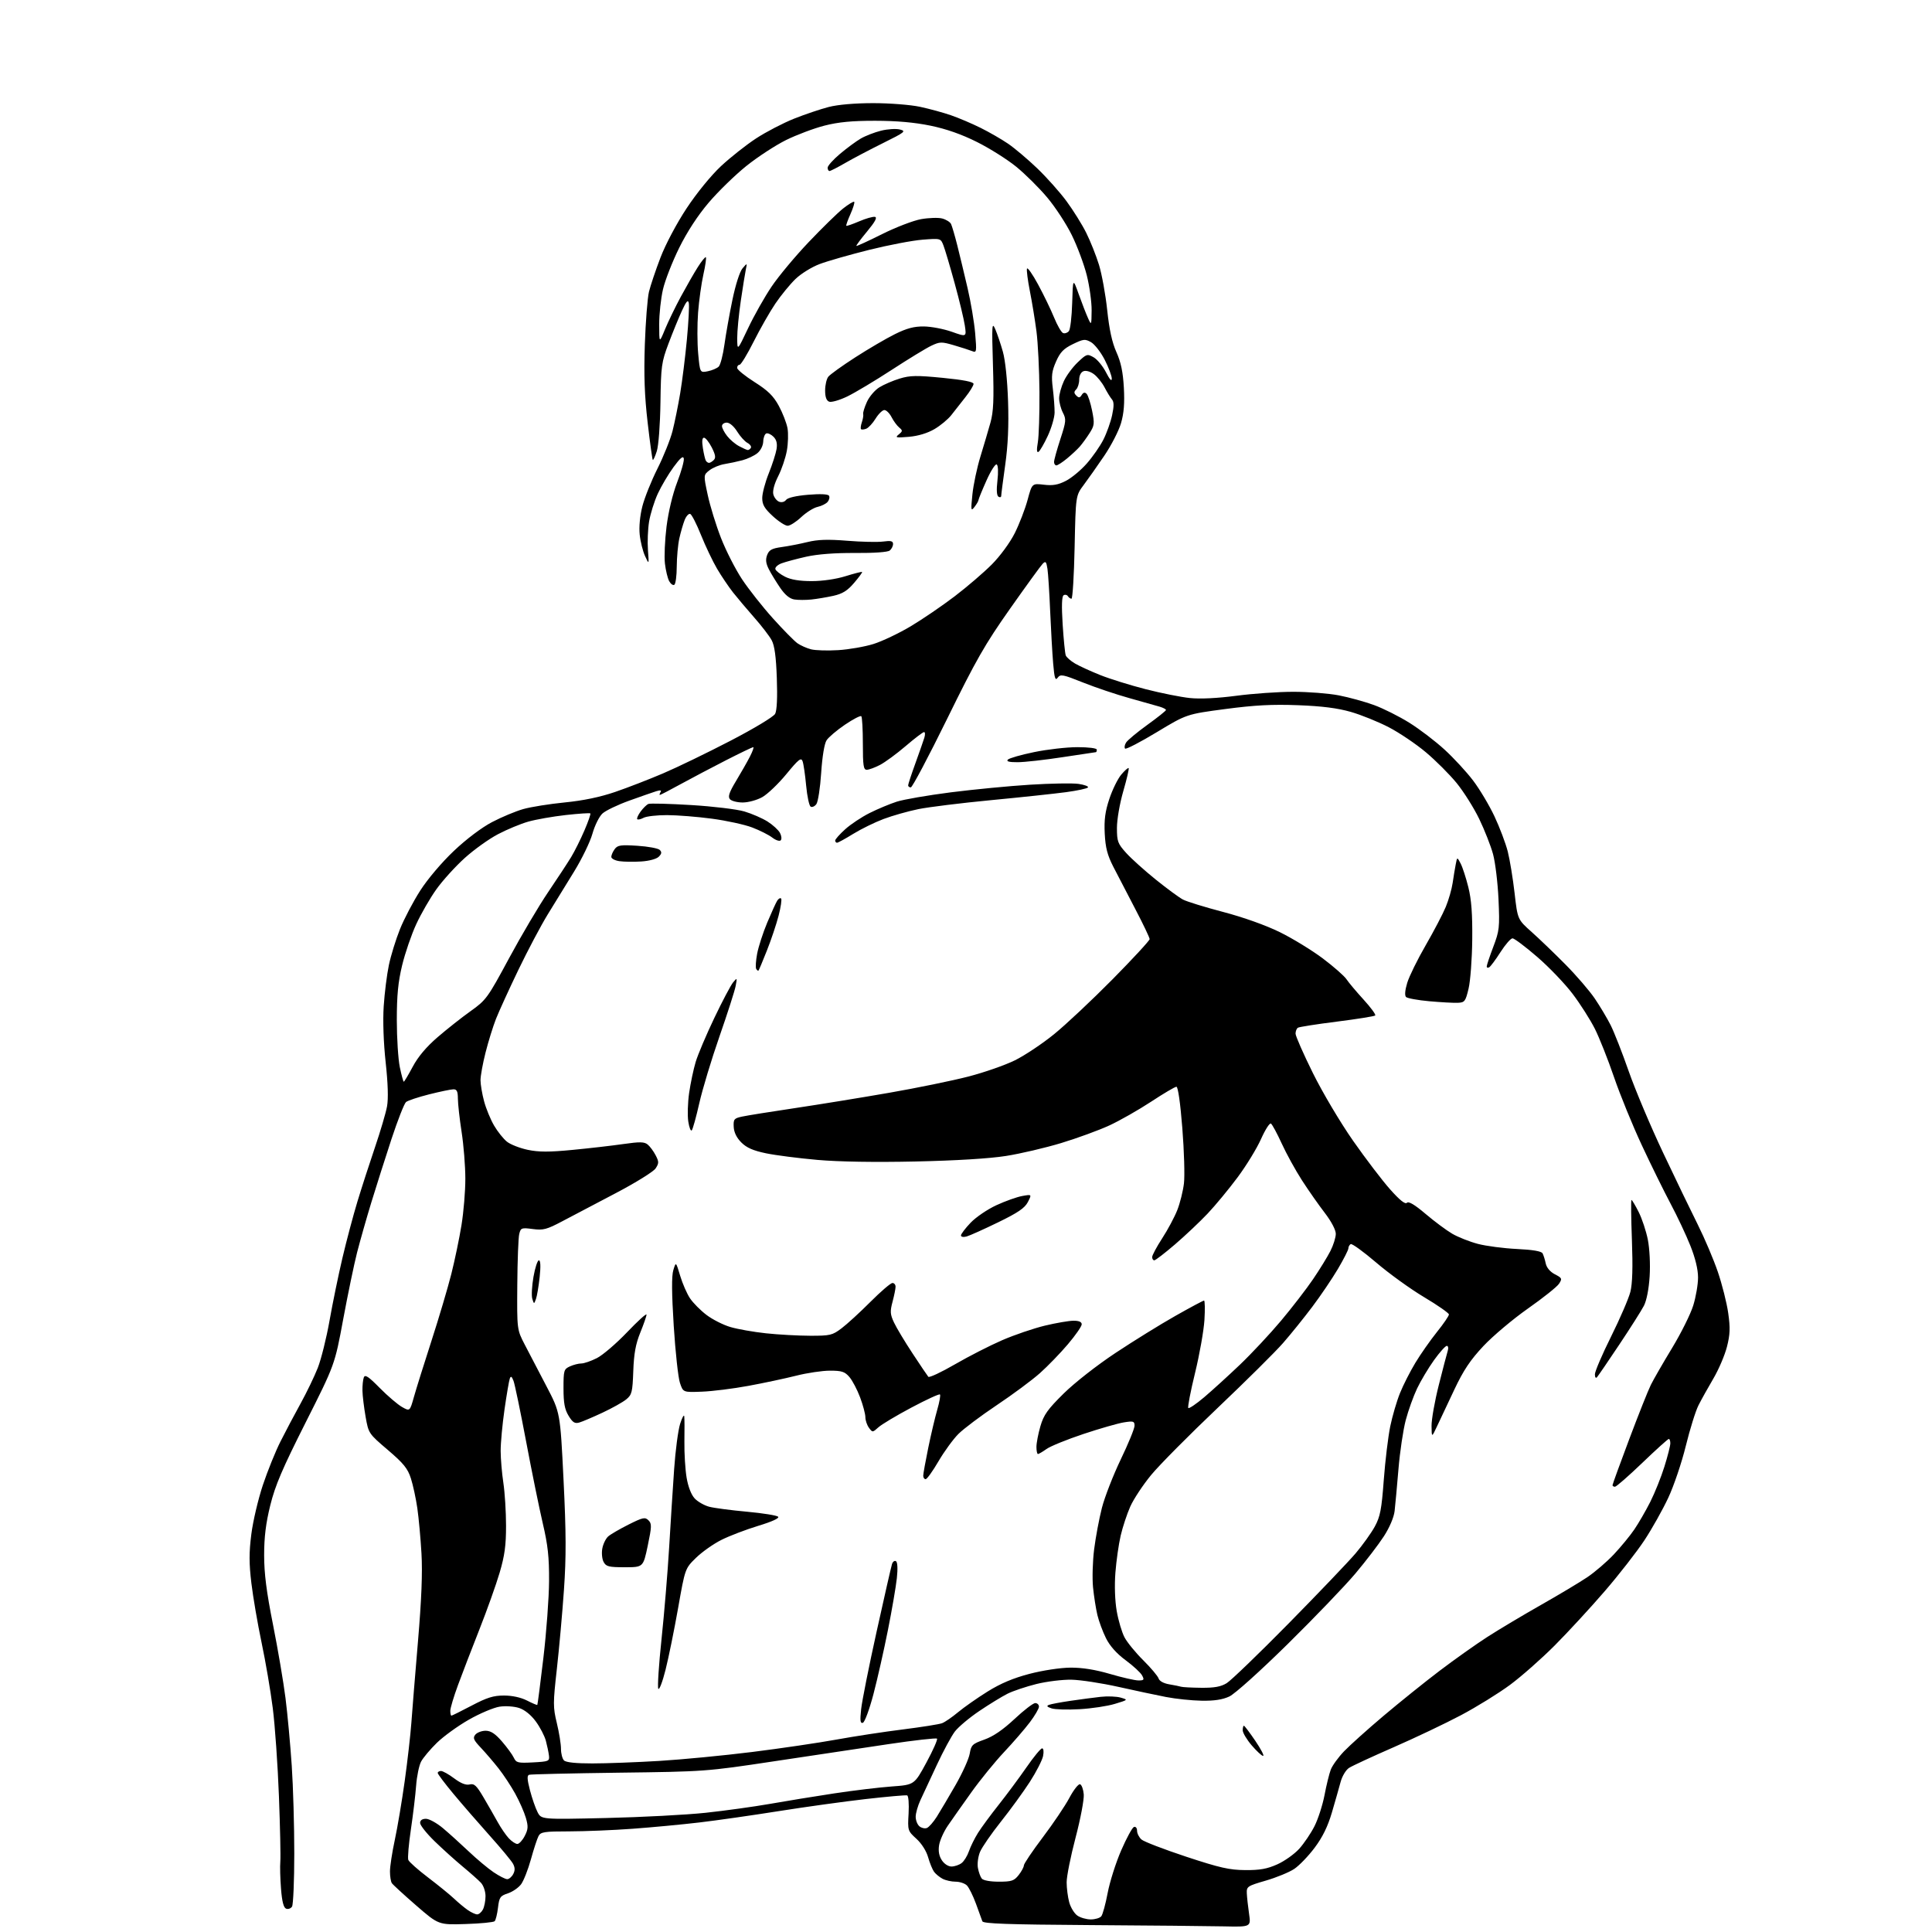 <?xml version="1.0" encoding="UTF-8" standalone="no"?>
<svg 
  version="1.1" 
  xmlns="http://www.w3.org/2000/svg" 
  xmlns:xlink="http://www.w3.org/1999/xlink" 
  xmlns:svg="http://www.w3.org/2000/svg"
  xmlns:rdf="http://www.w3.org/1999/02/22-rdf-syntax-ns#"
  xmlns:cc="http://creativecommons.org/ns#"
  xmlns:dc="http://purl.org/dc/elements/1.1/"
  viewBox="0 0 768 768"
  width="768"
  height="768"
>
<style>svg {background-color: white; }</style>"
<path stroke="none" fill="black" fill-rule="evenodd" d="M486.39,765.76C480.40,765.63 456.47,765.40 433.21,765.25C400.68,765.04 390.83,764.69 390.50,763.74C390.26,763.06 389.12,759.91 387.96,756.75C386.80,753.59 385.18,750.32 384.36,749.50C383.53,748.67 381.51,748.00 379.86,748.00C378.22,748.00 375.89,747.48 374.68,746.84C373.48,746.20 371.97,744.96 371.32,744.09C370.67,743.21 369.60,740.61 368.95,738.31C368.25,735.81 366.36,732.83 364.28,730.94C360.84,727.80 360.79,727.66 361.18,720.89C361.39,717.04 361.14,713.88 360.61,713.70C360.08,713.53 352.64,714.18 344.08,715.16C335.51,716.14 319.95,718.30 309.50,719.96C299.05,721.62 284.88,723.65 278.00,724.46C271.12,725.27 259.20,726.40 251.50,726.96C243.80,727.53 232.45,727.99 226.29,728.00C216.40,728.00 214.95,728.22 214.08,729.85C213.54,730.87 212.17,735.03 211.05,739.10C209.92,743.17 208.17,747.62 207.16,749.00C206.14,750.38 203.78,752.01 201.91,752.63C198.83,753.65 198.45,754.19 197.96,758.34C197.66,760.85 197.06,763.27 196.63,763.71C196.19,764.14 191.00,764.65 185.08,764.83C174.33,765.17 174.33,765.17 165.41,757.43C160.51,753.17 156.17,749.19 155.77,748.59C155.36,747.99 155.02,745.90 155.02,743.95C155.01,742.00 155.87,736.38 156.93,731.45C157.99,726.53 159.77,715.98 160.88,708.00C161.99,700.02 163.17,689.67 163.51,685.00C163.84,680.33 165.03,665.70 166.15,652.50C167.56,635.89 167.99,625.11 167.54,617.50C167.19,611.45 166.45,603.35 165.89,599.50C165.33,595.65 164.19,590.34 163.34,587.70C162.08,583.75 160.44,581.73 154.15,576.36C146.54,569.87 146.50,569.80 145.33,563.17C144.69,559.50 144.12,554.85 144.08,552.83C144.04,550.81 144.28,548.44 144.62,547.55C145.11,546.28 146.46,547.17 150.94,551.72C154.08,554.90 158.06,558.30 159.78,559.28C162.92,561.07 162.92,561.07 164.55,555.28C165.44,552.10 168.58,542.08 171.52,533.00C174.46,523.92 178.00,511.99 179.39,506.49C180.78,500.98 182.61,492.20 183.45,486.99C184.30,481.77 184.99,473.45 184.98,468.50C184.97,463.55 184.31,455.23 183.50,450.00C182.69,444.77 182.03,438.81 182.02,436.75C182.00,433.85 181.61,433.00 180.25,433.02C179.29,433.02 174.94,433.93 170.59,435.02C166.24,436.12 162.11,437.49 161.40,438.08C160.69,438.67 158.09,445.30 155.61,452.82C153.14,460.35 149.53,471.68 147.60,478.00C145.67,484.32 143.13,493.28 141.94,497.90C140.76,502.53 138.28,514.45 136.43,524.40C133.08,542.50 133.08,542.50 121.48,565.50C112.21,583.88 109.39,590.49 107.44,598.38C105.68,605.49 105.00,611.03 105.00,618.18C105.00,625.50 105.92,632.72 108.52,645.80C110.46,655.53 112.69,668.67 113.49,675.00C114.29,681.33 115.40,693.40 115.97,701.83C116.54,710.26 116.99,726.01 116.98,736.83C116.98,747.65 116.57,757.13 116.09,757.90C115.60,758.66 114.55,759.04 113.75,758.73C112.74,758.35 112.11,755.93 111.71,750.84C111.39,746.80 111.26,741.92 111.43,740.00C111.60,738.08 111.35,726.38 110.88,714.00C110.41,701.62 109.31,685.88 108.43,679.00C107.56,672.12 105.56,660.42 103.99,653.00C102.43,645.58 100.60,634.93 99.93,629.35C98.98,621.43 98.98,617.13 99.91,609.85C100.56,604.71 102.63,595.93 104.49,590.34C106.36,584.75 109.51,576.94 111.51,572.99C113.50,569.03 117.09,562.25 119.49,557.91C121.89,553.57 124.96,547.20 126.32,543.76C127.67,540.32 129.77,531.88 130.99,525.00C132.20,518.12 134.51,506.93 136.11,500.11C137.71,493.30 140.40,483.18 142.09,477.61C143.78,472.05 146.93,462.32 149.08,456.00C151.23,449.68 153.38,442.40 153.85,439.82C154.41,436.78 154.22,430.67 153.31,422.32C152.46,414.53 152.15,405.77 152.53,400.00C152.87,394.77 153.79,387.42 154.58,383.65C155.37,379.88 157.35,373.45 158.99,369.37C160.62,365.29 164.25,358.39 167.05,354.02C170.00,349.42 175.61,342.80 180.42,338.25C185.38,333.55 191.48,328.95 195.61,326.79C199.40,324.80 204.97,322.48 208.00,321.62C211.03,320.76 218.45,319.58 224.50,318.98C231.82,318.26 238.51,316.87 244.50,314.82C249.45,313.13 258.04,309.80 263.59,307.43C269.14,305.07 281.19,299.23 290.36,294.47C299.80,289.57 307.51,284.92 308.13,283.76C308.83,282.45 309.08,277.31 308.80,269.60C308.50,261.00 307.90,256.63 306.75,254.50C305.86,252.85 302.74,248.78 299.81,245.47C296.89,242.15 293.09,237.65 291.37,235.47C289.65,233.28 286.81,229.07 285.06,226.11C283.31,223.14 280.44,217.10 278.66,212.68C276.89,208.26 274.96,204.49 274.36,204.29C273.76,204.09 272.77,205.18 272.16,206.71C271.55,208.25 270.60,211.53 270.05,214.00C269.50,216.47 269.04,221.51 269.02,225.19C269.01,228.87 268.57,232.15 268.05,232.47C267.53,232.79 266.61,232.13 266.00,231.00C265.39,229.87 264.64,226.73 264.32,224.04C264.00,221.34 264.29,214.71 264.96,209.31C265.70,203.45 267.39,196.38 269.17,191.75C270.81,187.49 272.00,183.23 271.82,182.28C271.58,181.05 270.43,182.00 267.74,185.68C265.68,188.49 262.85,193.28 261.45,196.32C260.06,199.37 258.52,204.33 258.02,207.35C257.53,210.38 257.33,215.47 257.57,218.68C258.01,224.50 258.01,224.50 256.41,221.02C255.53,219.11 254.57,215.27 254.29,212.50C253.97,209.46 254.40,205.00 255.35,201.27C256.22,197.87 258.92,191.13 261.35,186.29C263.78,181.46 266.47,174.74 267.33,171.37C268.19,168.00 269.56,161.25 270.38,156.37C271.20,151.49 272.40,141.86 273.05,134.96C273.70,128.06 274.04,121.54 273.81,120.46C273.50,118.99 272.82,119.75 271.09,123.50C269.82,126.25 267.43,132.10 265.77,136.50C262.95,143.99 262.75,145.49 262.54,160.00C262.41,168.89 261.79,177.14 261.09,179.34C260.41,181.46 259.69,183.02 259.49,182.82C259.29,182.62 258.37,175.94 257.45,167.98C256.21,157.32 255.92,149.14 256.33,137.00C256.64,127.92 257.38,118.47 257.97,116.00C258.57,113.53 260.64,107.38 262.57,102.34C264.60,97.06 268.99,88.78 272.94,82.80C276.93,76.76 282.64,69.76 286.59,66.06C290.33,62.57 296.62,57.60 300.58,55.01C304.53,52.43 311.31,48.91 315.64,47.18C319.96,45.46 326.18,43.36 329.46,42.52C333.13,41.58 339.93,41.00 347.14,41.00C353.59,41.00 361.94,41.65 365.68,42.45C369.43,43.25 375.01,44.77 378.08,45.84C381.15,46.90 386.43,49.15 389.81,50.83C393.20,52.51 398.11,55.34 400.74,57.13C403.36,58.92 408.58,63.33 412.34,66.94C416.10,70.55 421.34,76.42 423.97,80.00C426.61,83.58 430.12,89.20 431.77,92.50C433.42,95.80 435.71,101.54 436.86,105.26C438.00,108.98 439.48,117.08 440.13,123.26C440.96,131.07 442.08,136.18 443.80,140.00C445.59,143.98 446.40,147.87 446.75,154.10C447.09,160.24 446.77,164.27 445.63,168.19C444.75,171.22 441.77,177.02 439.01,181.10C436.25,185.17 432.55,190.42 430.80,192.76C427.61,197.02 427.61,197.02 427.18,217.51C426.94,228.78 426.38,238.00 425.93,238.00C425.48,238.00 424.84,237.54 424.49,236.98C424.14,236.42 423.38,236.26 422.80,236.63C422.08,237.07 421.96,240.85 422.42,248.21C422.81,254.22 423.36,259.76 423.65,260.52C423.94,261.28 425.60,262.74 427.34,263.76C429.08,264.78 433.61,266.85 437.40,268.36C441.20,269.88 449.30,272.40 455.40,273.96C461.51,275.53 469.43,277.11 473.00,277.48C477.09,277.91 483.94,277.57 491.46,276.58C498.04,275.71 508.23,275.00 514.12,275.00C520.01,275.00 528.13,275.64 532.16,276.41C536.20,277.19 542.50,278.92 546.17,280.26C549.84,281.60 556.16,284.76 560.21,287.29C564.26,289.81 570.57,294.62 574.23,297.98C577.89,301.33 583.00,306.87 585.59,310.29C588.18,313.70 592.00,320.10 594.07,324.50C596.14,328.90 598.52,335.20 599.36,338.50C600.19,341.80 601.41,349.23 602.07,355.00C603.27,365.50 603.27,365.50 608.88,370.50C611.96,373.25 618.01,379.06 622.32,383.42C626.63,387.78 631.86,393.85 633.94,396.92C636.02,399.99 638.86,404.75 640.25,407.50C641.64,410.25 644.89,418.53 647.46,425.90C650.04,433.26 656.19,447.84 661.13,458.28C666.07,468.72 672.28,481.59 674.93,486.88C677.58,492.17 681.15,500.57 682.85,505.54C684.55,510.52 686.42,517.90 686.99,521.95C687.84,527.92 687.74,530.46 686.48,535.40C685.62,538.76 683.20,544.42 681.09,548.00C678.98,551.58 676.32,556.36 675.17,558.63C674.02,560.90 671.76,568.17 670.13,574.79C668.51,581.41 665.37,590.68 663.16,595.40C660.95,600.12 656.70,607.70 653.71,612.24C650.72,616.78 643.62,625.90 637.93,632.50C632.24,639.10 623.29,648.81 618.04,654.08C612.79,659.35 604.79,666.41 600.26,669.76C595.73,673.11 586.96,678.54 580.76,681.82C574.57,685.10 562.52,690.83 554.00,694.55C545.48,698.27 537.49,701.97 536.26,702.77C535.01,703.58 533.53,706.05 532.91,708.36C532.30,710.64 530.74,716.10 529.45,720.50C527.81,726.07 525.73,730.32 522.59,734.50C520.12,737.80 516.47,741.59 514.49,742.92C512.50,744.25 507.42,746.34 503.19,747.57C495.85,749.70 495.51,749.93 495.63,752.65C495.70,754.22 496.10,757.86 496.52,760.75C497.28,766.00 497.28,766.00 486.39,765.76zM433.60,763.00C435.34,763.00 437.21,762.44 437.78,761.75C438.34,761.06 439.48,756.90 440.31,752.50C441.14,748.10 443.55,740.48 445.68,735.58C447.81,730.67 450.10,726.47 450.77,726.24C451.46,726.01 452.00,726.68 452.00,727.76C452.00,728.82 452.79,730.38 453.75,731.23C454.71,732.08 462.70,735.15 471.50,738.06C484.89,742.48 488.72,743.35 495.00,743.39C500.80,743.44 503.69,742.92 507.74,741.11C510.62,739.82 514.55,737.03 516.46,734.92C518.37,732.80 521.10,728.76 522.53,725.94C523.96,723.11 525.75,717.57 526.51,713.62C527.26,709.67 528.38,705.10 529.00,703.47C529.61,701.84 532.00,698.54 534.31,696.14C536.61,693.75 543.67,687.41 550.00,682.06C556.33,676.72 566.35,668.65 572.29,664.15C578.22,659.65 586.77,653.59 591.29,650.68C595.80,647.78 605.35,642.08 612.50,638.02C619.65,633.97 627.98,628.98 631.00,626.95C634.02,624.91 638.77,620.83 641.55,617.87C644.32,614.92 647.98,610.48 649.66,608.00C651.35,605.52 654.21,600.58 656.02,597.00C657.82,593.42 660.35,587.12 661.63,583.00C662.92,578.88 663.98,574.71 663.98,573.75C663.99,572.79 663.72,572.00 663.37,572.00C663.03,572.00 658.29,576.27 652.85,581.50C647.40,586.73 642.51,591.00 641.97,591.00C641.44,591.00 641.00,590.73 641.00,590.39C641.00,590.05 643.98,581.84 647.63,572.14C651.28,562.44 655.15,552.70 656.24,550.50C657.33,548.30 661.14,541.69 664.70,535.82C668.26,529.94 672.03,522.36 673.08,518.98C674.14,515.59 675.00,510.57 675.00,507.83C675.00,504.60 673.92,500.13 671.94,495.17C670.26,490.95 666.73,483.45 664.09,478.50C661.46,473.55 656.30,463.08 652.64,455.23C648.98,447.39 644.00,435.20 641.59,428.15C639.18,421.11 635.74,412.45 633.96,408.92C632.18,405.39 628.25,399.20 625.21,395.17C622.18,391.14 615.83,384.50 611.11,380.42C606.39,376.34 601.95,373.00 601.25,373.00C600.55,373.00 598.41,375.45 596.50,378.43C594.59,381.42 592.57,384.15 592.01,384.49C591.46,384.84 591.00,384.70 591.00,384.18C591.00,383.66 592.17,380.15 593.61,376.37C596.04,369.95 596.18,368.71 595.68,357.50C595.38,350.90 594.40,342.80 593.50,339.50C592.60,336.20 590.12,329.90 587.99,325.50C585.86,321.10 581.83,314.70 579.04,311.28C576.25,307.86 570.76,302.37 566.84,299.07C562.93,295.77 556.28,291.29 552.08,289.10C547.88,286.92 541.08,284.17 536.97,282.99C531.70,281.48 525.52,280.69 516.00,280.33C505.73,279.94 498.82,280.30 487.10,281.85C471.70,283.89 471.70,283.89 459.81,291.07C453.27,295.02 447.62,297.95 447.25,297.58C446.87,297.21 447.04,296.14 447.62,295.20C448.19,294.27 452.00,291.09 456.08,288.15C460.16,285.21 463.50,282.54 463.50,282.23C463.50,281.92 462.38,281.33 461.00,280.92C459.62,280.51 454.23,278.98 449.00,277.53C443.77,276.08 435.48,273.29 430.57,271.33C422.51,268.10 421.54,267.91 420.46,269.38C419.49,270.71 419.16,269.68 418.65,263.75C418.31,259.76 417.78,250.43 417.46,243.00C417.15,235.57 416.66,227.97 416.38,226.11C415.93,223.22 415.65,222.92 414.48,224.11C413.73,224.87 407.88,232.93 401.49,242.00C391.54,256.12 387.94,262.42 376.50,285.75C369.14,300.74 362.65,313.00 362.06,313.00C361.48,313.00 361.00,312.64 361.00,312.19C361.00,311.75 362.29,307.81 363.88,303.44C365.46,299.07 367.06,294.49 367.44,293.25C367.82,292.01 367.77,291.01 367.32,291.01C366.87,291.02 363.57,293.53 360.00,296.59C356.43,299.65 351.83,303.02 349.79,304.08C347.75,305.14 345.39,306.00 344.54,306.00C343.25,306.00 343.00,304.30 343.00,295.67C343.00,289.98 342.72,285.05 342.38,284.71C342.04,284.37 339.11,285.89 335.88,288.08C332.64,290.28 329.35,293.07 328.57,294.29C327.70,295.62 326.86,300.76 326.43,307.25C326.05,313.15 325.18,318.74 324.52,319.65C323.85,320.56 322.82,321.01 322.24,320.65C321.65,320.28 320.85,316.50 320.45,312.24C320.06,307.98 319.42,303.65 319.04,302.61C318.46,301.01 317.45,301.81 312.59,307.72C309.42,311.58 305.11,315.69 303.02,316.87C300.91,318.05 297.46,319.00 295.24,319.00C293.04,319.00 290.75,318.40 290.14,317.67C289.30,316.65 289.89,314.92 292.61,310.42C294.58,307.16 297.05,302.81 298.11,300.75C299.17,298.69 299.77,297.00 299.43,297.00C299.10,297.00 294.25,299.33 288.66,302.18C283.07,305.04 274.96,309.31 270.63,311.68C266.30,314.06 262.56,316.00 262.32,316.00C262.08,316.00 262.19,315.50 262.57,314.89C263.04,314.13 262.51,314.02 260.88,314.52C259.57,314.93 254.75,316.61 250.16,318.26C245.57,319.91 240.77,322.21 239.49,323.38C238.20,324.55 236.42,328.15 235.51,331.40C234.60,334.64 231.33,341.39 228.25,346.40C225.16,351.40 220.43,359.10 217.73,363.50C215.03,367.90 209.79,377.80 206.08,385.50C202.37,393.20 198.37,401.98 197.17,405.00C195.98,408.02 194.11,414.06 193.01,418.41C191.90,422.76 191.01,427.71 191.01,429.41C191.02,431.11 191.65,434.87 192.43,437.76C193.20,440.66 194.99,445.01 196.41,447.44C197.83,449.87 200.15,452.76 201.56,453.87C202.97,454.98 206.68,456.42 209.81,457.08C214.17,457.99 218.30,458.00 227.50,457.11C234.10,456.48 243.18,455.44 247.67,454.79C254.40,453.83 256.13,453.86 257.49,454.99C258.39,455.74 259.81,457.66 260.63,459.25C261.97,461.83 261.96,462.41 260.61,464.47C259.78,465.74 252.66,470.16 244.80,474.28C236.93,478.40 227.35,483.45 223.50,485.48C217.32,488.75 215.94,489.11 211.78,488.56C207.31,487.97 207.02,488.08 206.41,490.51C206.05,491.92 205.70,501.06 205.63,510.81C205.50,528.53 205.50,528.53 208.60,534.52C210.31,537.81 214.18,545.23 217.20,551.00C222.70,561.50 222.70,561.50 224.02,588.36C225.06,609.49 225.09,618.79 224.18,631.97C223.54,641.18 222.27,655.33 221.36,663.42C219.82,677.09 219.82,678.61 221.35,684.96C222.26,688.71 223.00,693.32 223.00,695.19C223.00,697.07 223.54,699.14 224.20,699.80C224.98,700.58 228.96,701.00 235.45,700.99C240.98,700.99 252.93,700.54 262.00,700.00C271.07,699.45 287.73,697.85 299.00,696.44C310.27,695.03 325.35,692.81 332.50,691.51C339.65,690.21 351.56,688.39 358.97,687.47C366.37,686.54 373.36,685.43 374.49,685.00C375.62,684.57 378.46,682.62 380.81,680.66C383.16,678.70 388.44,675.00 392.54,672.44C397.77,669.18 402.78,667.07 409.25,665.38C414.54,664.00 421.50,662.95 425.50,662.91C430.21,662.88 435.37,663.70 441.27,665.43C446.09,666.84 451.16,668.00 452.55,668.00C454.76,668.00 454.94,667.75 454.00,666.01C453.42,664.91 450.48,662.20 447.47,659.98C443.89,657.33 441.19,654.31 439.65,651.22C438.36,648.62 436.82,644.48 436.23,642.00C435.64,639.52 434.86,634.58 434.50,631.00C434.14,627.42 434.34,620.61 434.94,615.85C435.54,611.09 436.93,603.68 438.03,599.38C439.13,595.09 442.50,586.44 445.51,580.16C448.53,573.89 451.00,567.85 451.00,566.75C451.00,564.95 450.56,564.81 446.75,565.42C444.41,565.79 437.17,567.87 430.66,570.04C424.15,572.21 417.55,574.89 416.01,576.00C414.46,577.10 412.92,578.00 412.60,578.00C412.27,578.00 412.00,576.73 412.00,575.18C412.00,573.63 412.71,569.92 413.58,566.93C414.90,562.41 416.45,560.24 422.83,553.94C427.22,549.62 436.07,542.69 443.50,537.77C450.65,533.03 461.33,526.42 467.24,523.08C473.15,519.73 478.27,517.00 478.62,517.00C478.97,517.00 479.04,520.49 478.78,524.75C478.51,529.01 476.83,538.49 475.04,545.81C473.25,553.13 472.05,559.38 472.37,559.70C472.69,560.02 475.55,558.08 478.72,555.39C481.89,552.70 488.26,546.90 492.88,542.50C497.49,538.10 504.85,530.23 509.24,525.00C513.63,519.77 519.35,512.35 521.96,508.50C524.58,504.65 527.68,499.61 528.86,497.29C530.04,494.97 531.00,491.90 531.00,490.46C531.00,488.91 529.23,485.55 526.64,482.17C524.24,479.05 520.15,473.22 517.56,469.21C514.97,465.19 511.34,458.60 509.50,454.56C507.65,450.52 505.72,446.95 505.21,446.63C504.70,446.31 502.93,449.08 501.28,452.78C499.64,456.47 495.45,463.32 491.97,468.00C488.49,472.68 483.14,479.15 480.07,482.40C477.01,485.64 471.17,491.15 467.10,494.65C463.03,498.14 459.31,501.00 458.85,501.00C458.38,501.00 458.00,500.41 458.00,499.70C458.00,498.98 459.80,495.63 461.99,492.25C464.19,488.87 466.89,483.82 467.99,481.03C469.09,478.24 470.28,473.45 470.64,470.40C471.00,467.34 470.71,457.45 469.99,448.42C469.21,438.48 468.28,432.00 467.65,432.00C467.07,432.00 462.53,434.68 457.55,437.96C452.57,441.23 445.11,445.48 440.96,447.39C436.82,449.30 428.23,452.44 421.87,454.37C415.52,456.29 405.64,458.61 399.91,459.51C393.33,460.55 380.10,461.36 363.96,461.71C347.87,462.06 333.45,461.83 324.96,461.08C317.56,460.43 308.36,459.25 304.53,458.46C299.38,457.39 296.80,456.26 294.69,454.15C292.81,452.27 291.77,450.14 291.66,447.95C291.51,444.91 291.80,444.55 295.00,443.86C296.93,443.44 306.38,441.92 316.00,440.49C325.62,439.05 342.50,436.31 353.50,434.39C364.50,432.48 378.66,429.57 384.96,427.94C391.26,426.31 399.59,423.40 403.47,421.48C407.35,419.56 414.35,414.90 419.01,411.11C423.68,407.32 434.14,397.50 442.25,389.29C450.36,381.07 457.00,373.88 457.00,373.31C457.00,372.74 454.44,367.37 451.31,361.39C448.18,355.40 444.25,347.83 442.57,344.56C440.20,339.94 439.44,337.00 439.15,331.38C438.88,325.86 439.31,322.58 440.99,317.54C442.20,313.91 444.32,309.58 445.72,307.92C447.11,306.27 448.43,305.10 448.66,305.33C448.88,305.55 447.93,309.67 446.53,314.48C445.10,319.43 444.00,325.78 444.00,329.11C444.00,334.49 444.32,335.35 447.69,339.08C449.72,341.33 455.01,346.08 459.44,349.65C463.87,353.22 468.73,356.79 470.23,357.58C471.72,358.38 478.92,360.60 486.23,362.52C494.26,364.63 503.15,367.80 508.74,370.54C513.82,373.04 521.52,377.75 525.86,381.01C530.19,384.28 534.43,388.00 535.26,389.28C536.10,390.56 539.15,394.19 542.03,397.34C544.91,400.49 547.00,403.34 546.67,403.67C546.34,403.99 539.51,405.09 531.49,406.10C523.47,407.11 516.48,408.21 515.95,408.53C515.43,408.85 515.00,409.91 515.00,410.88C515.00,411.85 518.11,418.91 521.90,426.57C525.76,434.36 532.81,446.23 537.89,453.50C542.90,460.65 549.52,469.35 552.62,472.82C556.43,477.10 558.58,478.82 559.27,478.13C559.96,477.44 562.35,478.87 566.67,482.53C570.18,485.51 574.95,489.06 577.27,490.42C579.60,491.78 584.20,493.60 587.50,494.47C590.80,495.33 597.77,496.24 603.00,496.49C609.29,496.79 612.73,497.38 613.19,498.22C613.57,498.92 614.14,500.73 614.45,502.23C614.81,503.93 616.19,505.56 618.09,506.55C620.94,508.02 621.06,508.28 619.73,510.32C618.95,511.52 613.40,515.94 607.40,520.15C601.41,524.36 593.44,531.07 589.69,535.06C584.47,540.63 581.77,544.66 578.11,552.41C575.48,557.96 572.38,564.52 571.23,567.00C569.12,571.50 569.12,571.50 569.06,566.86C569.03,564.30 570.32,557.00 571.93,550.63C573.54,544.25 575.14,538.13 575.49,537.02C575.85,535.90 575.68,535.00 575.12,535.00C574.57,535.00 572.28,537.56 570.04,540.68C567.80,543.81 564.78,548.87 563.32,551.93C561.86,554.99 559.83,560.65 558.81,564.50C557.79,568.35 556.48,577.12 555.91,584.00C555.33,590.88 554.65,598.38 554.38,600.67C554.09,603.16 552.38,607.19 550.13,610.67C548.06,613.88 542.96,620.55 538.79,625.50C534.62,630.45 522.50,643.07 511.86,653.55C500.79,664.44 490.85,673.37 488.66,674.39C485.97,675.64 482.65,676.15 477.66,676.06C473.72,675.99 467.35,675.33 463.50,674.58C459.65,673.83 451.10,672.02 444.50,670.54C437.90,669.07 429.57,667.79 426.00,667.71C422.43,667.63 416.12,668.40 412.00,669.42C407.88,670.45 402.70,672.18 400.50,673.28C398.30,674.39 393.26,677.47 389.31,680.14C385.35,682.80 380.98,686.48 379.58,688.30C378.19,690.13 374.97,696.09 372.42,701.56C369.87,707.03 366.93,713.33 365.89,715.57C364.85,717.80 364.00,720.78 364.00,722.19C364.00,723.60 364.67,725.31 365.49,725.99C366.31,726.67 367.64,726.97 368.44,726.66C369.25,726.35 371.04,724.32 372.41,722.15C373.78,719.97 377.14,714.29 379.88,709.52C382.61,704.75 385.14,699.16 385.48,697.10C386.06,693.66 386.55,693.20 391.31,691.51C394.82,690.27 398.68,687.63 403.27,683.34C406.99,679.85 410.70,677.00 411.52,677.00C412.33,677.00 413.00,677.64 413.00,678.42C413.00,679.21 411.36,682.02 409.35,684.67C407.34,687.33 402.73,692.66 399.10,696.52C395.47,700.38 389.61,707.58 386.09,712.52C382.56,717.46 378.37,723.41 376.78,725.73C375.18,728.06 373.62,731.54 373.31,733.47C372.93,735.83 373.28,737.78 374.40,739.48C375.36,740.95 376.97,741.99 378.27,741.97C379.50,741.95 381.29,741.34 382.25,740.60C383.22,739.87 384.53,737.75 385.17,735.89C385.81,734.02 387.43,730.74 388.77,728.60C390.12,726.45 393.82,721.43 397.00,717.42C400.17,713.42 405.13,706.74 408.01,702.58C410.89,698.41 413.70,695.00 414.25,695.00C414.83,695.00 414.99,696.28 414.64,698.05C414.30,699.73 411.94,704.34 409.39,708.30C406.83,712.26 401.65,719.39 397.86,724.15C394.08,728.91 390.35,734.31 389.58,736.15C388.81,737.99 388.43,740.85 388.73,742.50C389.02,744.15 389.71,746.06 390.26,746.75C390.84,747.49 393.60,748.00 397.05,748.00C402.13,748.00 403.11,747.67 404.93,745.37C406.07,743.92 407.00,742.19 407.00,741.53C407.00,740.87 410.37,735.87 414.49,730.41C418.61,724.96 423.38,717.89 425.08,714.70C426.78,711.50 428.70,709.06 429.34,709.27C429.98,709.48 430.64,711.30 430.81,713.30C430.98,715.31 429.52,723.04 427.56,730.48C425.60,737.92 424.00,745.92 424.01,748.26C424.01,750.59 424.48,754.17 425.04,756.22C425.61,758.27 427.06,760.63 428.26,761.47C429.46,762.31 431.86,763.00 433.60,763.00zM189.69,761.00C190.37,761.00 191.40,760.13 191.96,759.07C192.53,758.00 193.00,755.61 193.00,753.75C193.00,751.88 192.20,749.52 191.19,748.44C190.20,747.37 186.93,744.48 183.94,742.00C180.95,739.52 175.91,734.98 172.75,731.91C169.59,728.84 167.00,725.57 167.00,724.66C167.00,723.59 167.83,723.00 169.32,723.00C170.60,723.00 173.63,724.68 176.07,726.72C178.51,728.77 183.12,732.94 186.32,735.97C189.52,739.01 193.98,742.74 196.22,744.25C198.47,745.76 200.89,747.00 201.62,747.00C202.34,747.00 203.41,746.10 204.00,745.00C204.77,743.56 204.75,742.40 203.94,740.88C203.31,739.72 199.13,734.67 194.65,729.68C190.17,724.68 183.69,717.21 180.25,713.08C176.81,708.95 174.00,705.22 174.00,704.78C174.00,704.35 174.59,704.00 175.32,704.00C176.05,704.00 178.41,705.33 180.57,706.95C183.20,708.92 185.22,709.71 186.69,709.35C188.51,708.90 189.43,709.76 192.19,714.45C194.01,717.55 196.55,721.98 197.83,724.29C199.11,726.61 201.10,729.51 202.25,730.75C203.41,731.99 204.93,733.00 205.65,733.00C206.36,733.00 207.68,731.58 208.58,729.84C209.96,727.17 210.03,726.03 209.03,722.59C208.37,720.34 206.47,716.02 204.80,713.00C203.13,709.98 200.16,705.48 198.21,703.00C196.26,700.52 193.10,696.83 191.18,694.79C188.23,691.67 187.88,690.85 188.96,689.54C189.67,688.70 191.50,688.00 193.04,688.00C195.09,688.00 196.83,689.14 199.53,692.25C201.55,694.59 203.68,697.50 204.25,698.72C205.20,700.74 205.88,700.90 211.90,700.58C218.16,700.24 218.49,700.10 218.22,697.86C218.06,696.56 217.51,693.92 216.99,691.98C216.47,690.04 214.67,686.58 212.98,684.29C211.09,681.71 208.58,679.69 206.39,678.96C204.38,678.30 201.00,678.07 198.59,678.43C196.24,678.79 190.76,681.10 186.41,683.58C182.06,686.05 176.33,690.20 173.67,692.79C171.02,695.38 168.19,698.75 167.38,700.28C166.58,701.81 165.70,706.08 165.42,709.78C165.15,713.48 164.21,721.31 163.34,727.20C162.46,733.08 162.00,738.55 162.30,739.34C162.60,740.13 166.15,743.28 170.18,746.34C174.20,749.40 178.85,753.18 180.50,754.74C182.15,756.30 184.61,758.35 185.97,759.29C187.33,760.23 189.00,761.00 189.69,761.00zM240.85,722.69C254.96,722.37 272.80,721.43 280.50,720.61C288.20,719.78 299.68,718.19 306.00,717.08C312.32,715.96 323.80,714.09 331.50,712.92C339.20,711.75 349.54,710.51 354.48,710.15C363.46,709.50 363.46,709.50 368.27,700.62C370.91,695.74 372.80,691.47 372.47,691.14C372.14,690.81 363.46,691.79 353.18,693.32C342.91,694.86 322.35,697.94 307.50,700.17C280.76,704.20 280.16,704.24 246.00,704.67C227.03,704.92 210.97,705.29 210.33,705.50C209.46,705.78 209.55,707.36 210.67,711.66C211.50,714.84 212.86,718.76 213.69,720.36C215.20,723.28 215.20,723.28 240.85,722.69zM502.12,698.00C501.59,698.00 499.55,696.12 497.58,693.82C495.61,691.52 494.00,688.82 494.00,687.82C494.00,686.82 494.21,686.00 494.46,686.00C494.72,686.00 496.76,688.70 499.00,692.00C501.24,695.30 502.64,698.00 502.12,698.00zM343.01,684.83C341.97,685.18 341.82,684.04 342.32,679.39C342.67,676.15 345.44,662.26 348.48,648.53C351.52,634.79 354.26,622.75 354.58,621.76C354.89,620.78 355.60,620.25 356.16,620.60C356.78,620.98 356.92,623.57 356.51,627.36C356.15,630.74 354.55,640.02 352.96,648.00C351.38,655.98 348.79,667.42 347.21,673.44C345.63,679.46 343.74,684.59 343.01,684.83zM179.45,682.00C179.70,682.00 183.32,680.20 187.50,678.00C193.56,674.81 196.15,674.00 200.34,674.00C203.59,674.00 207.05,674.75 209.47,675.98C211.61,677.08 213.47,677.86 213.59,677.73C213.72,677.61 214.80,669.17 216.01,659.00C217.21,648.83 218.23,635.10 218.26,628.50C218.31,618.96 217.80,614.24 215.75,605.50C214.34,599.45 211.35,584.79 209.12,572.91C206.88,561.04 204.64,550.24 204.13,548.91C203.43,547.11 203.06,546.88 202.65,548.00C202.35,548.83 201.40,554.35 200.55,560.28C199.70,566.21 199.01,573.63 199.02,576.78C199.03,579.93 199.52,585.65 200.10,589.50C200.68,593.35 201.16,601.00 201.16,606.50C201.17,614.31 200.61,618.40 198.61,625.18C197.20,629.96 193.59,640.08 190.59,647.68C187.59,655.28 183.75,665.24 182.07,669.82C180.38,674.39 179.00,679.01 179.00,680.07C179.00,681.13 179.20,682.00 179.45,682.00zM429.17,679.43C424.40,679.71 419.38,679.56 418.00,679.10C416.16,678.49 415.90,678.12 417.00,677.70C417.82,677.39 421.65,676.67 425.50,676.11C429.35,675.54 434.75,674.83 437.50,674.52C440.25,674.21 443.85,674.35 445.50,674.83C448.49,675.70 448.48,675.72 443.17,677.32C440.24,678.21 433.94,679.16 429.17,679.43zM264.57,663.75C263.37,668.53 262.07,671.93 261.69,671.31C261.31,670.69 261.88,661.80 262.97,651.56C264.05,641.32 265.41,624.97 265.99,615.22C266.57,605.48 267.46,591.42 267.98,584.00C268.50,576.58 269.57,568.48 270.36,566.00C271.15,563.52 271.89,562.17 272.00,563.00C272.11,563.83 272.14,568.33 272.06,573.00C271.99,577.67 272.39,584.16 272.94,587.41C273.56,591.06 274.79,594.21 276.16,595.67C277.37,596.96 279.97,598.44 281.93,598.96C283.90,599.47 290.65,600.36 296.94,600.93C303.23,601.51 308.80,602.40 309.32,602.92C309.90,603.50 306.93,604.87 301.38,606.55C296.50,608.04 289.91,610.55 286.76,612.14C283.60,613.72 279.06,616.93 276.67,619.26C272.33,623.50 272.33,623.50 269.55,639.28C268.01,647.95 265.78,658.97 264.57,663.75zM477.50,670.92C482.72,670.97 485.29,670.51 487.62,669.09C489.33,668.05 500.42,657.36 512.25,645.35C524.08,633.33 536.05,620.80 538.86,617.50C541.66,614.20 545.10,609.40 546.50,606.83C548.66,602.86 549.20,600.06 550.07,588.33C550.64,580.72 551.80,571.13 552.64,567.01C553.49,562.89 555.24,556.92 556.53,553.75C557.81,550.57 560.56,545.17 562.63,541.74C564.70,538.31 568.55,532.81 571.19,529.51C573.84,526.22 575.99,523.07 575.97,522.51C575.95,521.96 571.52,518.87 566.12,515.65C560.71,512.43 552.14,506.24 547.06,501.89C541.98,497.55 537.42,494.24 536.91,494.55C536.41,494.86 536.00,495.63 536.00,496.25C536.00,496.87 534.12,500.56 531.83,504.44C529.53,508.32 524.95,515.10 521.63,519.50C518.32,523.90 513.11,530.36 510.05,533.86C507.00,537.37 495.27,548.99 484.00,559.70C472.73,570.40 460.84,582.39 457.60,586.33C454.35,590.27 450.62,595.92 449.30,598.88C447.99,601.84 446.27,607.04 445.48,610.45C444.69,613.86 443.75,620.47 443.39,625.14C442.99,630.30 443.20,636.32 443.92,640.47C444.58,644.22 445.97,648.92 447.03,650.90C448.08,652.88 451.43,656.98 454.48,660.00C457.52,663.02 460.26,666.27 460.56,667.22C460.89,668.25 462.58,669.18 464.81,669.55C466.84,669.89 468.95,670.32 469.50,670.50C470.05,670.69 473.65,670.88 477.50,670.92zM248.38,623.00C241.97,623.00 240.93,622.74 239.94,620.89C239.32,619.74 239.09,617.32 239.43,615.53C239.76,613.74 240.82,611.59 241.77,610.75C242.72,609.91 246.37,607.79 249.88,606.03C255.57,603.18 256.43,603.00 257.78,604.35C259.12,605.69 259.09,606.78 257.49,614.43C255.69,623.00 255.69,623.00 248.38,623.00zM367.96,588.00C367.43,588.00 367.00,587.37 367.00,586.61C367.00,585.85 367.90,580.87 368.99,575.55C370.08,570.23 371.70,563.40 372.58,560.36C373.46,557.33 373.94,554.61 373.65,554.32C373.36,554.02 368.25,556.37 362.31,559.53C356.36,562.69 350.45,566.22 349.17,567.39C346.87,569.47 346.82,569.47 345.42,567.56C344.64,566.49 344.00,564.60 344.00,563.35C344.00,562.10 343.06,558.56 341.91,555.49C340.76,552.42 338.84,548.77 337.65,547.38C335.82,545.25 334.62,544.86 329.94,544.86C326.89,544.86 320.82,545.76 316.45,546.87C312.08,547.97 303.55,549.79 297.50,550.90C291.45,552.02 283.14,553.06 279.02,553.21C271.55,553.50 271.55,553.50 270.28,549.69C269.58,547.59 268.48,537.41 267.82,527.07C267.00,514.02 266.95,507.23 267.66,504.88C268.69,501.50 268.69,501.50 270.39,507.18C271.33,510.30 273.09,514.33 274.31,516.13C275.53,517.94 278.45,520.89 280.81,522.68C283.16,524.48 287.43,526.65 290.29,527.50C293.16,528.36 299.55,529.48 304.50,530.01C309.45,530.54 317.35,530.97 322.05,530.98C330.01,531.00 330.88,530.79 334.55,528.01C336.72,526.37 341.88,521.65 346.00,517.52C350.12,513.39 354.06,510.01 354.75,510.01C355.44,510.00 356.00,510.67 356.00,511.49C356.00,512.30 355.46,514.99 354.80,517.46C353.77,521.32 353.85,522.46 355.38,525.72C356.35,527.80 359.67,533.33 362.75,538.00C365.83,542.67 368.65,546.86 369.02,547.29C369.39,547.73 374.15,545.50 379.59,542.35C385.04,539.19 393.49,534.87 398.36,532.76C403.24,530.64 410.89,528.04 415.36,526.96C419.84,525.89 424.96,525.01 426.75,525.01C428.92,525.00 430.00,525.48 430.00,526.44C430.00,527.24 427.53,530.79 424.52,534.34C421.51,537.90 416.50,543.07 413.39,545.84C410.28,548.61 402.57,554.34 396.24,558.56C389.92,562.79 383.05,567.95 380.98,570.02C378.91,572.09 375.34,576.99 373.06,580.89C370.78,584.80 368.48,588.00 367.96,588.00zM230.27,565.48C228.49,565.99 227.64,565.46 226.03,562.81C224.47,560.26 224.01,557.76 224.00,551.91C224.00,544.75 224.14,544.26 226.55,543.16C227.95,542.52 229.99,542.00 231.09,542.00C232.18,542.00 234.97,541.04 237.29,539.86C239.61,538.68 244.99,534.07 249.25,529.61C253.51,525.15 256.99,521.98 257.00,522.58C257.00,523.17 255.89,526.39 254.53,529.72C252.68,534.28 251.99,538.08 251.74,545.02C251.44,553.40 251.18,554.44 248.95,556.27C247.60,557.38 243.35,559.76 239.50,561.56C235.65,563.36 231.50,565.13 230.27,565.48zM634.84,547.45C634.35,548.00 634.00,547.52 634.00,546.30C634.00,545.15 636.90,538.38 640.45,531.26C643.99,524.14 647.43,516.16 648.10,513.53C648.92,510.25 649.11,503.78 648.71,492.88C648.38,484.14 648.31,477.00 648.54,477.00C648.78,477.00 650.06,479.15 651.39,481.78C652.72,484.41 654.37,489.38 655.05,492.83C655.75,496.43 656.06,502.59 655.76,507.35C655.45,512.38 654.55,516.97 653.48,519.06C652.50,520.95 648.10,527.90 643.69,534.50C639.29,541.10 635.30,546.93 634.84,547.45zM213.04,516.41C212.29,518.46 212.28,518.46 211.60,516.31C211.22,515.13 211.43,511.20 212.06,507.58C212.69,503.96 213.66,501.00 214.22,501.00C214.87,501.00 214.98,503.36 214.52,507.68C214.12,511.35 213.46,515.28 213.04,516.41zM384.25,491.52C382.98,491.87 382.00,491.69 382.00,491.11C382.00,490.55 383.71,488.28 385.81,486.08C387.91,483.87 392.52,480.73 396.06,479.10C399.60,477.46 404.23,475.81 406.34,475.43C410.18,474.74 410.18,474.74 408.59,477.84C407.35,480.23 404.66,482.06 396.74,485.91C391.11,488.65 385.49,491.17 384.25,491.52zM274.99,449.33C274.58,449.78 273.96,448.19 273.60,445.80C273.24,443.40 273.39,438.31 273.94,434.47C274.49,430.64 275.66,425.11 276.53,422.18C277.40,419.26 280.74,411.38 283.94,404.68C287.14,397.98 290.51,391.60 291.43,390.50C293.03,388.57 293.07,388.63 292.42,392.00C292.05,393.93 289.16,402.93 286.00,412.00C282.84,421.07 279.23,433.00 277.99,438.50C276.75,444.00 275.40,448.87 274.99,449.33zM160.51,430.00C160.72,430.00 162.31,427.32 164.06,424.05C166.17,420.08 169.47,416.16 173.95,412.30C177.65,409.11 183.56,404.44 187.09,401.93C193.25,397.54 193.85,396.71 202.35,380.93C207.22,371.89 214.20,360.09 217.85,354.70C221.51,349.30 225.64,343.00 227.04,340.70C228.44,338.39 230.81,333.63 232.32,330.11C233.83,326.60 234.89,323.55 234.67,323.34C234.46,323.12 230.06,323.42 224.89,323.99C219.73,324.57 213.03,325.75 210.00,326.61C206.97,327.47 201.57,329.71 197.99,331.59C194.40,333.46 188.43,337.74 184.72,341.09C181.00,344.45 175.94,350.03 173.46,353.51C170.98,356.98 167.39,363.21 165.47,367.36C163.55,371.50 161.03,378.86 159.86,383.70C158.25,390.36 157.74,395.67 157.74,405.50C157.74,412.65 158.28,421.09 158.94,424.25C159.60,427.41 160.31,430.00 160.51,430.00zM579.48,398.63C577.84,398.70 572.76,398.42 568.18,398.01C563.61,397.60 559.44,396.84 558.92,396.32C558.33,395.73 558.51,393.63 559.39,390.71C560.16,388.14 563.46,381.42 566.73,375.77C569.99,370.12 573.59,363.25 574.72,360.50C575.86,357.75 577.08,353.48 577.45,351.00C577.81,348.52 578.36,345.18 578.68,343.56C579.24,340.62 579.24,340.62 580.62,343.25C581.38,344.70 582.76,348.94 583.69,352.69C584.92,357.65 585.34,363.29 585.24,373.50C585.16,381.20 584.50,389.98 583.78,393.00C582.56,398.09 582.24,398.51 579.48,398.63zM301.51,385.82C301.34,385.99 300.93,385.70 300.61,385.17C300.28,384.64 300.45,381.91 300.98,379.09C301.52,376.28 303.32,370.72 304.99,366.74C306.66,362.76 308.44,358.84 308.96,358.03C309.47,357.22 310.17,356.83 310.50,357.17C310.84,357.50 310.39,360.58 309.50,364.01C308.61,367.44 306.52,373.68 304.85,377.87C303.19,382.07 301.69,385.64 301.51,385.82zM254.91,342.45C251.93,342.64 248.04,342.59 246.25,342.33C244.46,342.08 243.00,341.31 243.00,340.63C243.00,339.94 243.60,338.56 244.34,337.55C245.50,335.96 246.72,335.78 253.39,336.21C257.64,336.48 261.63,337.23 262.26,337.86C263.13,338.73 263.04,339.39 261.87,340.56C260.96,341.46 258.06,342.25 254.91,342.45zM310.34,334.05C309.88,334.51 308.38,334.02 307.00,332.96C305.62,331.89 302.02,330.08 299.00,328.93C295.98,327.78 288.77,326.21 283.00,325.44C277.23,324.67 269.21,324.03 265.18,324.02C261.16,324.01 256.96,324.49 255.85,325.08C254.74,325.68 253.60,325.93 253.32,325.65C253.03,325.37 253.64,324.00 254.65,322.61C255.67,321.22 257.06,319.86 257.75,319.58C258.43,319.29 266.09,319.49 274.76,320.02C283.43,320.54 292.95,321.69 295.91,322.57C298.88,323.45 303.02,325.25 305.11,326.57C307.20,327.89 309.43,329.93 310.05,331.09C310.67,332.26 310.81,333.59 310.34,334.05zM332.73,335.00C332.33,335.00 332.00,334.60 332.00,334.12C332.00,333.63 333.79,331.62 335.97,329.65C338.15,327.67 342.54,324.76 345.72,323.17C348.90,321.58 353.75,319.55 356.50,318.67C359.25,317.79 368.93,316.12 378.00,314.96C387.07,313.81 401.25,312.44 409.50,311.93C417.75,311.42 426.41,311.27 428.74,311.61C431.07,311.95 432.76,312.58 432.50,313.01C432.23,313.44 428.30,314.29 423.76,314.90C419.21,315.51 405.82,316.94 394.00,318.07C382.18,319.20 369.15,320.81 365.06,321.64C360.97,322.48 354.75,324.24 351.24,325.56C347.73,326.88 342.30,329.55 339.16,331.48C336.03,333.42 333.13,335.00 332.73,335.00zM404.55,302.99C401.10,303.00 399.92,302.68 400.65,301.95C401.22,301.38 405.92,300.03 411.10,298.97C416.27,297.90 423.99,297.02 428.25,297.01C432.76,297.01 436.00,297.42 436.00,298.00C436.00,298.55 435.84,299.00 435.64,299.00C435.44,299.00 429.48,299.90 422.39,300.99C415.30,302.08 407.27,302.98 404.55,302.99zM333.21,258.44C337.45,258.18 343.75,257.08 347.21,256.00C350.67,254.92 357.32,251.76 362.00,248.97C366.68,246.18 374.55,240.81 379.50,237.04C384.45,233.27 391.11,227.55 394.30,224.34C397.61,221.00 401.50,215.69 403.38,211.94C405.19,208.33 407.48,202.40 408.47,198.75C410.26,192.13 410.26,192.13 414.94,192.68C418.50,193.10 420.59,192.74 423.69,191.16C425.93,190.02 429.66,186.93 431.98,184.29C434.31,181.66 437.29,177.37 438.61,174.77C439.93,172.17 441.49,167.80 442.08,165.06C442.86,161.43 442.84,159.73 442.03,158.79C441.41,158.08 440.09,155.94 439.10,154.03C438.11,152.12 436.20,149.74 434.85,148.74C433.43,147.68 431.69,147.18 430.70,147.56C429.68,147.95 429.00,149.29 429.00,150.91C429.00,152.39 428.46,154.14 427.80,154.80C426.87,155.73 426.88,156.28 427.84,157.24C428.83,158.23 429.27,158.18 430.00,157.00C430.63,155.98 431.24,155.84 431.95,156.55C432.52,157.12 433.49,160.12 434.12,163.22C435.15,168.37 435.06,169.15 433.12,172.18C431.96,174.01 430.21,176.40 429.25,177.50C428.29,178.60 426.00,180.74 424.17,182.25C422.34,183.76 420.43,185.00 419.92,185.00C419.42,185.00 419.00,184.38 419.00,183.63C419.00,182.87 420.13,178.80 421.50,174.59C423.81,167.51 423.89,166.69 422.50,164.01C421.68,162.41 421.01,159.84 421.02,158.30C421.03,156.76 421.88,153.70 422.90,151.50C423.92,149.30 426.40,145.93 428.42,144.02C431.91,140.69 432.20,140.60 434.71,142.02C436.16,142.83 438.38,145.53 439.65,148.00C441.12,150.88 441.95,151.78 441.95,150.50C441.95,149.40 440.68,146.03 439.13,143.00C437.57,139.97 435.13,136.84 433.70,136.02C431.33,134.68 430.70,134.75 426.49,136.79C422.81,138.58 421.45,139.98 419.81,143.69C418.10,147.56 417.88,149.37 418.51,154.42C418.92,157.77 419.24,162.07 419.22,164.00C419.20,165.93 417.99,170.08 416.53,173.23C415.07,176.38 413.40,179.25 412.83,179.61C412.12,180.05 412.03,178.84 412.55,175.88C412.97,173.47 413.26,164.40 413.20,155.72C413.14,147.04 412.60,136.24 412.01,131.72C411.42,127.20 410.24,120.00 409.39,115.72C408.55,111.44 408.03,107.42 408.24,106.79C408.45,106.15 410.44,108.98 412.65,113.07C414.87,117.16 417.73,123.07 419.01,126.21C420.29,129.35 421.90,132.13 422.59,132.40C423.29,132.66 424.32,132.32 424.89,131.63C425.46,130.95 426.05,125.91 426.21,120.44C426.50,110.50 426.50,110.50 428.83,117.00C430.11,120.58 431.77,124.85 432.52,126.50C433.84,129.43 433.87,129.36 433.94,123.41C433.97,120.06 433.10,113.76 432.01,109.41C430.91,105.06 428.24,97.89 426.07,93.48C423.91,89.07 419.51,82.34 416.29,78.51C413.08,74.68 407.53,69.18 403.97,66.28C400.41,63.38 393.40,58.96 388.39,56.46C382.29,53.40 376.19,51.26 369.89,49.96C363.54,48.65 356.42,48.02 347.91,48.01C338.69,48.00 333.29,48.52 327.73,49.94C323.56,51.01 316.69,53.59 312.45,55.68C308.22,57.78 301.12,62.42 296.67,65.99C292.22,69.57 285.51,76.10 281.76,80.50C277.39,85.62 273.17,92.10 270.00,98.50C267.28,104.00 264.38,111.42 263.55,115.00C262.71,118.58 262.03,124.88 262.04,129.00C262.05,136.50 262.05,136.50 264.34,130.94C265.60,127.88 268.43,122.03 270.64,117.94C272.85,113.85 275.89,108.54 277.40,106.16C278.91,103.77 280.35,102.01 280.59,102.26C280.84,102.50 280.40,105.58 279.61,109.10C278.82,112.62 277.87,119.43 277.50,124.22C277.13,129.02 277.15,136.38 277.54,140.57C278.25,148.20 278.25,148.20 281.36,147.58C283.07,147.24 285.03,146.40 285.71,145.72C286.38,145.05 287.40,141.12 287.97,137.00C288.54,132.87 289.97,124.86 291.15,119.18C292.39,113.19 294.07,107.95 295.16,106.68C297.03,104.50 297.03,104.50 296.50,107.00C296.21,108.38 295.30,114.00 294.49,119.50C293.68,125.00 293.03,131.75 293.05,134.50C293.10,139.50 293.10,139.50 297.40,130.43C299.76,125.44 303.96,118.01 306.73,113.91C309.49,109.81 316.12,101.86 321.47,96.24C326.81,90.62 332.96,84.62 335.13,82.89C337.31,81.17 339.30,79.97 339.56,80.23C339.82,80.49 339.15,82.67 338.08,85.08C337.00,87.48 336.25,89.59 336.42,89.75C336.58,89.92 338.88,89.12 341.53,87.99C344.18,86.85 347.00,86.05 347.80,86.21C348.81,86.41 347.87,88.17 344.70,91.99C342.19,95.00 340.27,97.60 340.42,97.76C340.58,97.91 345.16,95.81 350.60,93.09C356.05,90.36 363.04,87.68 366.13,87.12C369.23,86.57 373.02,86.45 374.56,86.86C376.09,87.27 377.67,88.25 378.06,89.05C378.44,89.85 379.56,93.65 380.53,97.50C381.50,101.35 383.34,109.00 384.62,114.50C385.91,120.00 387.26,128.06 387.64,132.42C388.28,139.94 388.22,140.30 386.41,139.56C385.36,139.14 382.11,138.09 379.19,137.24C374.28,135.80 373.60,135.82 370.19,137.44C368.16,138.40 361.10,142.71 354.50,147.01C347.90,151.31 339.96,156.06 336.87,157.57C333.77,159.07 330.50,160.02 329.62,159.68C328.52,159.26 328.00,157.84 328.00,155.22C328.00,153.11 328.56,150.66 329.25,149.77C329.94,148.88 334.77,145.40 340.00,142.04C345.23,138.67 352.32,134.52 355.76,132.82C360.45,130.50 363.34,129.73 367.26,129.77C370.14,129.80 375.14,130.75 378.36,131.89C384.22,133.97 384.22,133.97 383.53,129.37C383.15,126.84 381.34,119.31 379.50,112.63C377.67,105.96 375.67,99.20 375.05,97.61C373.94,94.72 373.94,94.72 366.72,95.28C362.75,95.59 353.20,97.41 345.50,99.33C337.80,101.25 328.95,103.78 325.83,104.96C322.68,106.14 318.39,108.80 316.19,110.93C314.01,113.05 310.43,117.42 308.25,120.64C306.06,123.86 302.18,130.66 299.62,135.75C297.07,140.84 294.53,145.00 293.99,145.00C293.45,145.00 293.01,145.56 293.03,146.25C293.04,146.94 296.15,149.47 299.93,151.87C305.28,155.26 307.43,157.37 309.58,161.32C311.10,164.11 312.65,168.11 313.04,170.19C313.42,172.28 313.30,176.33 312.78,179.19C312.26,182.04 310.72,186.60 309.34,189.31C307.80,192.35 307.06,195.11 307.41,196.51C307.73,197.76 308.76,199.08 309.71,199.44C310.72,199.83 311.88,199.53 312.47,198.72C313.11,197.86 316.43,197.08 321.20,196.68C326.09,196.27 329.13,196.41 329.54,197.06C329.89,197.63 329.65,198.71 329.02,199.48C328.38,200.25 326.58,201.15 325.00,201.50C323.43,201.84 320.51,203.67 318.50,205.56C316.50,207.45 314.06,209.00 313.10,209.00C312.13,209.00 309.46,207.27 307.17,205.15C303.88,202.12 303.00,200.60 303.00,197.98C303.00,196.15 304.16,191.75 305.58,188.20C307.01,184.65 308.40,180.30 308.69,178.54C309.05,176.32 308.68,174.82 307.49,173.63C306.54,172.68 305.26,172.08 304.63,172.29C304.01,172.50 303.45,173.94 303.40,175.50C303.34,177.15 302.35,179.11 301.05,180.16C299.82,181.16 297.16,182.41 295.15,182.95C293.14,183.48 289.93,184.17 288.00,184.48C286.07,184.79 283.40,185.89 282.06,186.92C279.62,188.80 279.62,188.80 281.33,196.75C282.27,201.13 284.64,208.83 286.61,213.86C288.57,218.90 292.34,226.28 294.97,230.26C297.61,234.24 303.13,241.24 307.25,245.81C311.36,250.38 315.75,254.84 317.01,255.72C318.26,256.59 320.68,257.67 322.39,258.11C324.10,258.56 328.97,258.70 333.21,258.44zM322.50,238.32C320.30,238.55 317.26,238.54 315.75,238.30C313.92,238.01 312.05,236.48 310.14,233.68C308.57,231.38 306.54,228.06 305.64,226.31C304.44,223.96 304.26,222.45 304.95,220.63C305.72,218.61 306.82,218.01 310.70,217.47C313.34,217.11 317.98,216.21 321.00,215.47C325.08,214.47 329.15,214.34 336.81,214.96C342.47,215.42 348.89,215.56 351.06,215.27C354.14,214.85 355.00,215.07 355.00,216.25C355.00,217.08 354.42,218.24 353.70,218.83C352.91,219.49 347.51,219.87 339.95,219.82C331.94,219.76 325.00,220.29 320.48,221.30C316.61,222.17 312.19,223.36 310.65,223.94C309.10,224.53 308.01,225.57 308.23,226.26C308.44,226.94 310.17,228.29 312.06,229.25C314.38,230.43 317.82,231.00 322.66,231.00C326.97,231.00 332.33,230.22 336.12,229.04C339.58,227.96 342.54,227.21 342.70,227.37C342.86,227.53 341.42,229.49 339.50,231.73C336.84,234.84 334.90,236.04 331.26,236.85C328.64,237.43 324.70,238.09 322.50,238.32zM387.39,201.50C385.96,203.34 385.89,202.94 386.55,196.50C386.95,192.65 388.38,185.90 389.73,181.50C391.08,177.10 392.87,171.03 393.72,168.00C394.93,163.63 395.14,158.92 394.71,145.00C394.23,129.18 394.32,127.82 395.62,130.82C396.41,132.64 397.78,136.69 398.66,139.82C399.62,143.23 400.44,151.09 400.72,159.50C401.04,169.18 400.69,176.98 399.59,184.78C398.72,190.99 398.00,196.53 398.00,197.09C398.00,197.66 397.51,197.82 396.91,197.45C396.21,197.01 396.06,194.77 396.50,191.00C396.89,187.61 396.77,184.98 396.21,184.63C395.68,184.30 393.84,187.18 392.13,191.03C390.41,194.87 388.99,198.35 388.97,198.76C388.95,199.17 388.24,200.40 387.39,201.50zM281.86,184.00C282.27,184.00 283.12,183.48 283.75,182.85C284.61,181.99 284.40,180.75 282.93,177.85C281.84,175.73 280.46,174.00 279.85,174.00C279.11,174.00 278.97,175.38 279.41,178.15C279.77,180.44 280.31,182.69 280.60,183.15C280.88,183.62 281.45,184.00 281.86,184.00zM297.19,178.89C297.57,178.95 298.15,178.57 298.47,178.05C298.79,177.53 298.18,176.63 297.12,176.06C296.05,175.49 294.20,173.44 293.01,171.51C291.75,169.47 290.03,168.00 288.92,168.00C287.86,168.00 287.00,168.61 287.00,169.37C287.00,170.12 287.92,171.90 289.05,173.33C290.17,174.77 292.31,176.58 293.80,177.36C295.28,178.15 296.81,178.84 297.19,178.89zM361.30,173.64C356.15,174.08 355.70,173.98 357.26,172.70C358.86,171.40 358.87,171.14 357.45,169.95C356.58,169.23 355.21,167.38 354.41,165.82C353.61,164.27 352.32,163.00 351.56,163.00C350.79,163.00 349.22,164.53 348.06,166.40C346.91,168.27 345.23,170.08 344.34,170.42C343.44,170.77 342.51,170.85 342.27,170.60C342.02,170.35 342.17,169.10 342.61,167.83C343.04,166.55 343.28,165.08 343.13,164.56C342.99,164.04 343.65,161.89 344.60,159.79C345.54,157.69 347.77,155.07 349.55,153.97C351.33,152.87 354.97,151.30 357.64,150.49C361.77,149.23 364.34,149.18 374.75,150.20C382.99,151.01 387.00,151.79 387.00,152.60C387.00,153.27 385.54,155.65 383.75,157.90C381.96,160.15 379.45,163.34 378.17,165.00C376.89,166.65 373.87,169.16 371.47,170.57C368.68,172.20 364.99,173.32 361.30,173.64zM329.75,67.98C329.34,67.99 329.00,67.40 329.00,66.66C329.00,65.92 331.20,63.45 333.90,61.18C336.59,58.91 340.30,56.17 342.15,55.09C343.99,54.01 347.63,52.60 350.23,51.95C352.83,51.30 356.21,51.09 357.73,51.48C360.29,52.13 359.77,52.54 351.00,56.89C345.77,59.48 339.02,63.03 336.00,64.78C332.98,66.53 330.16,67.97 329.75,67.98z" />

</svg>